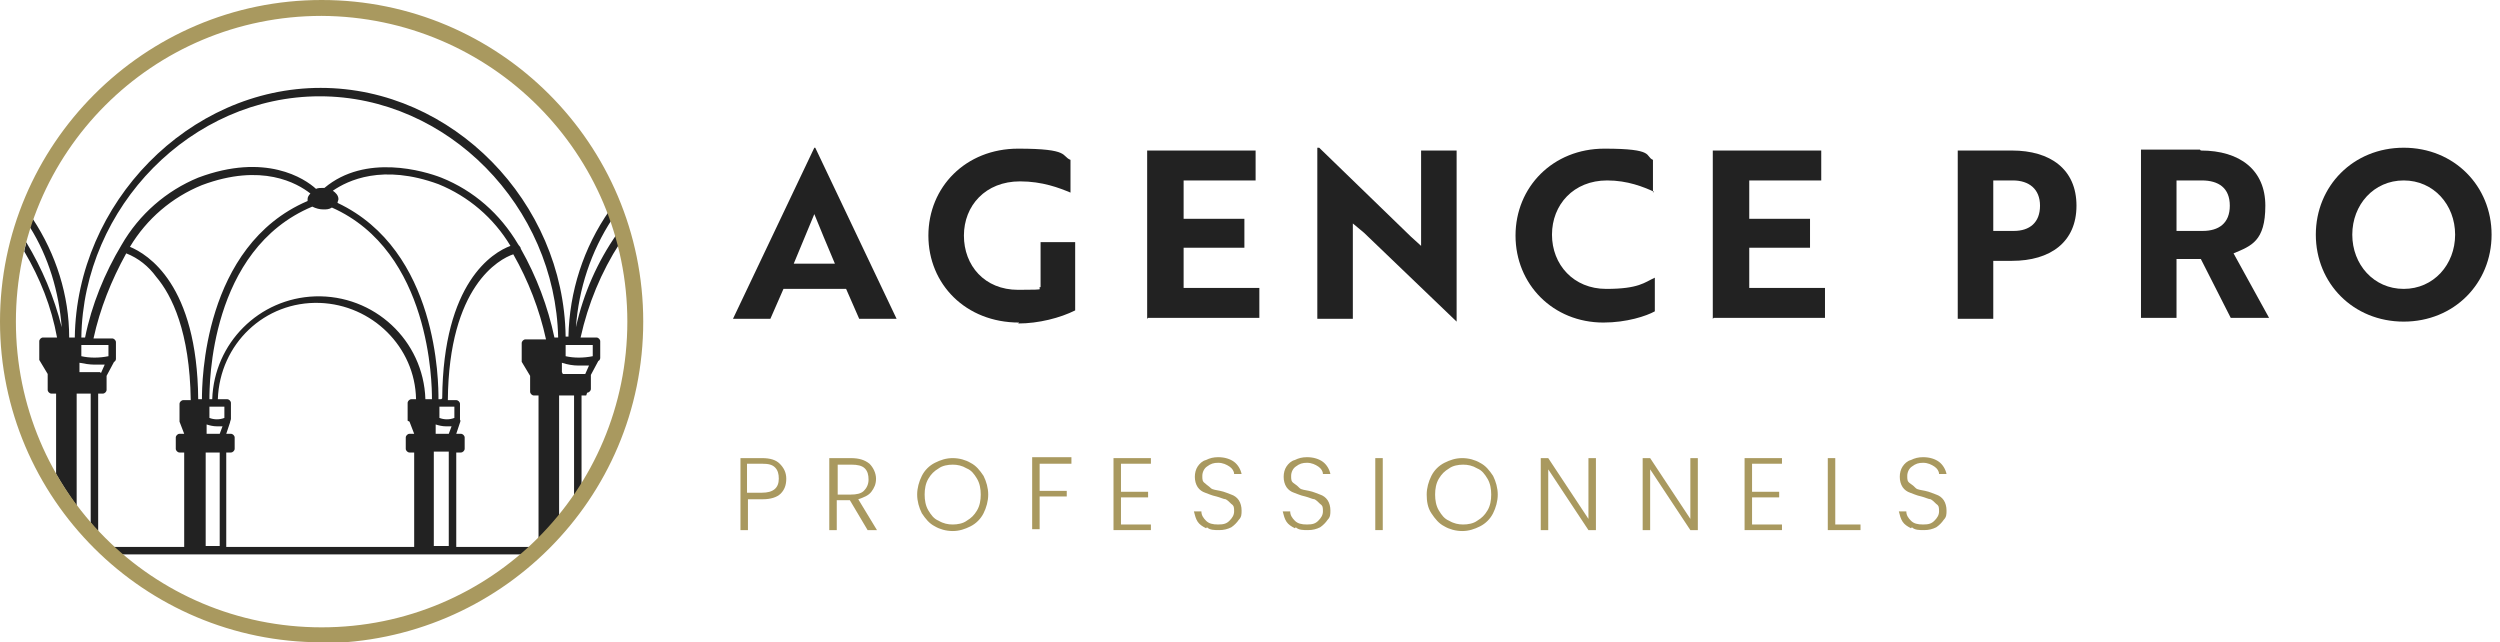 <?xml version="1.0" encoding="UTF-8"?>
<svg xmlns="http://www.w3.org/2000/svg" id="Calque_2" version="1.1" viewBox="0 0 267.4 68.7">
  <defs>
    <style>
      .st0 {
        isolation: isolate;
      }

      .st1 {
        fill: #222;
      }

      .st2 {
        fill: #a9995f;
      }
    </style>
  </defs>
  <g id="Calque_1-2">
    <g id="Groupe_6272">
      <g id="AGENCE_PRO" class="st0">
        <g class="st0">
          <g class="st0">
            <path class="st1" d="M87,15.8h.2l8.7,18.3h-4l-1.4-3.2h-6.7l-1.4,3.2h-4l8.7-18.3ZM89.3,28.2c-.8-1.9-1.6-3.8-2.2-5.3-.5,1.2-1.5,3.6-2.2,5.3h4.4Z"></path>
          </g>
        </g>
        <g class="st0">
          <g class="st0">
            <path class="st1" d="M109,34.5c-5.7,0-9.7-4.1-9.7-9.3s4-9.3,9.6-9.3,4.6.8,5.6,1.2v3.5c-1.2-.5-3-1.2-5.4-1.2-3.7,0-6,2.6-6,5.8s2.2,5.8,5.8,5.8,1.8-.1,2.4-.3v-4.8h3.7v7.3c-1.6.8-3.9,1.4-6.1,1.4Z"></path>
          </g>
          <g class="st0">
            <path class="st1" d="M122.7,34.1v-18h11.6v3.2h-7.7v4.1h6.5v3.1h-6.5v4.3h8.1v3.2h-11.9Z"></path>
          </g>
        </g>
        <g class="st0">
          <g class="st0">
            <path class="st1" d="M155.8,34.4l-9.9-9.5-1.2-1v10.2h-3.8V15.8h.2l9.8,9.5,1.1,1v-10.2h3.8v18.3h-.1Z"></path>
          </g>
        </g>
        <g class="st0">
          <g class="st0">
            <path class="st1" d="M176.9,20.5c-1.1-.5-2.8-1.2-5-1.2-3.6,0-5.9,2.6-5.9,5.8s2.3,5.8,5.8,5.8,4.1-.7,5.2-1.2v3.6c-.9.5-3,1.2-5.5,1.2-5.4,0-9.4-4.1-9.4-9.3s4-9.3,9.5-9.3,4.3.8,5.2,1.2v3.5Z"></path>
          </g>
        </g>
        <g class="st0">
          <g class="st0">
            <path class="st1" d="M183.2,34.1v-18h11.6v3.2h-7.7v4.1h6.5v3.1h-6.5v4.3h8.1v3.2h-11.9Z"></path>
          </g>
        </g>
        <g class="st0">
          <g class="st0">
            <path class="st1" d="M213.2,28v6.1h-3.8v-18h5.8c4.1,0,6.9,2,6.9,5.9s-2.8,5.9-6.9,5.9h-2ZM213.2,19.3v5.4h2.2c1.7,0,2.8-.9,2.8-2.7s-1.2-2.7-2.9-2.7h-2.1Z"></path>
          </g>
          <g class="st0">
            <path class="st1" d="M235.4,16.1c4.2,0,6.9,2.1,6.9,5.9s-1.5,4.3-3.4,5.1l3.8,6.9h-4.1l-3.2-6.3h-2.6v6.3h-3.8v-18h6.3ZM232.8,19.3v5.4h2.8c1.7,0,2.9-.8,2.9-2.7s-1.2-2.7-3-2.7h-2.6Z"></path>
          </g>
        </g>
        <g class="st0">
          <g class="st0">
            <path class="st1" d="M257.1,15.8c5.4,0,9.4,4.1,9.4,9.3s-4,9.3-9.4,9.3-9.4-4.1-9.4-9.3,4-9.3,9.4-9.3ZM257.1,30.9c3.2,0,5.5-2.6,5.5-5.8s-2.3-5.8-5.5-5.8-5.5,2.6-5.5,5.8,2.3,5.8,5.5,5.8Z"></path>
          </g>
        </g>
      </g>
      <g id="PROFESSIONNELS" class="st0">
        <g class="st0">
          <g class="st0">
            <path class="st2" d="M83.5,52.8c-.4.4-1.1.6-1.9.6h-1.6v3.3h-.8v-7.7h2.3c.9,0,1.5.2,1.9.6.4.4.7.9.7,1.6s-.2,1.2-.6,1.6ZM83.3,51.2c0-.5-.1-.9-.4-1.2-.3-.3-.7-.4-1.4-.4h-1.6v3.1h1.6c1.2,0,1.8-.5,1.8-1.5Z"></path>
          </g>
        </g>
        <g class="st0">
          <g class="st0">
            <path class="st2" d="M92.8,56.7l-1.9-3.2h-1.4v3.2h-.8v-7.7h2.3c.9,0,1.5.2,2,.6.4.4.7,1,.7,1.6s-.2,1-.5,1.4-.8.6-1.4.8l2,3.3h-.9ZM89.4,52.9h1.6c.6,0,1.1-.1,1.4-.4.3-.3.5-.7.5-1.2s-.1-.9-.4-1.2c-.3-.3-.8-.4-1.4-.4h-1.5v3.2Z"></path>
          </g>
        </g>
        <g class="st0">
          <g class="st0">
            <path class="st2" d="M100,56.3c-.6-.3-1-.8-1.4-1.4-.3-.6-.5-1.3-.5-2s.2-1.4.5-2c.3-.6.8-1.1,1.4-1.4s1.2-.5,1.9-.5,1.4.2,1.9.5c.6.3,1,.8,1.4,1.4.3.6.5,1.3.5,2s-.2,1.4-.5,2-.8,1.1-1.4,1.4c-.6.3-1.2.5-1.9.5s-1.4-.2-1.9-.5ZM103.4,55.7c.5-.3.8-.6,1.1-1.1.3-.5.4-1.1.4-1.7s-.1-1.2-.4-1.7c-.3-.5-.6-.9-1.1-1.1-.5-.3-1-.4-1.5-.4s-1.1.1-1.5.4c-.5.3-.8.6-1.1,1.1-.3.5-.4,1.1-.4,1.7s.1,1.2.4,1.7c.3.5.6.9,1.1,1.1.5.3,1,.4,1.5.4s1.1-.1,1.5-.4Z"></path>
          </g>
        </g>
        <g class="st0">
          <g class="st0">
            <path class="st2" d="M114.6,49v.6h-3.4v2.9h2.9v.6h-2.9v3.5h-.8v-7.7h4.2Z"></path>
            <path class="st2" d="M119.9,49.7v2.9h2.9v.6h-2.9v2.9h3.2v.6h-4v-7.7h4v.6h-3.2Z"></path>
            <path class="st2" d="M129,56.5c-.4-.2-.7-.4-.9-.7-.2-.3-.3-.7-.4-1.1h.8c0,.4.2.7.5,1,.3.3.7.4,1.3.4s.9-.1,1.2-.4c.3-.3.5-.6.5-1s0-.6-.3-.8c-.2-.2-.4-.4-.6-.5-.2,0-.6-.2-1-.3-.5-.1-.9-.3-1.2-.4s-.6-.3-.8-.6c-.2-.3-.3-.7-.3-1.1s.1-.8.3-1.1c.2-.3.5-.6.9-.7.4-.2.8-.3,1.3-.3.7,0,1.3.2,1.7.5.4.3.7.8.8,1.3h-.8c0-.3-.2-.6-.5-.8-.3-.2-.7-.4-1.2-.4s-.8.1-1.2.4c-.3.2-.5.6-.5,1s0,.6.3.8c.2.2.4.3.6.5s.6.2,1,.3c.5.1.9.3,1.2.4s.6.3.8.6c.2.3.3.7.3,1.1s0,.7-.3,1c-.2.3-.5.6-.8.8-.4.2-.8.3-1.3.3s-1,0-1.3-.3Z"></path>
            <path class="st2" d="M138.5,56.5c-.4-.2-.7-.4-.9-.7s-.3-.7-.4-1.1h.8c0,.4.2.7.5,1,.3.3.7.4,1.3.4s.9-.1,1.2-.4.5-.6.5-1,0-.6-.3-.8c-.2-.2-.4-.4-.6-.5-.2,0-.6-.2-1-.3-.5-.1-.9-.3-1.2-.4s-.6-.3-.8-.6c-.2-.3-.3-.7-.3-1.1s.1-.8.3-1.1.5-.6.9-.7c.4-.2.8-.3,1.3-.3.7,0,1.3.2,1.7.5.4.3.7.8.8,1.3h-.8c0-.3-.2-.6-.5-.8-.3-.2-.7-.4-1.2-.4s-.8.1-1.2.4c-.3.2-.5.6-.5,1s0,.6.3.8.4.3.6.5.6.2,1,.3c.5.1.9.3,1.2.4s.6.3.8.6c.2.3.3.7.3,1.1s0,.7-.3,1c-.2.3-.5.6-.8.8-.4.2-.8.3-1.3.3s-1,0-1.3-.3Z"></path>
            <path class="st2" d="M147.9,49v7.7h-.8v-7.7h.8Z"></path>
            <path class="st2" d="M154.5,56.3c-.6-.3-1-.8-1.4-1.4s-.5-1.3-.5-2,.2-1.4.5-2c.3-.6.8-1.1,1.4-1.4s1.2-.5,1.9-.5,1.4.2,1.9.5c.6.3,1,.8,1.4,1.4.3.6.5,1.3.5,2s-.2,1.4-.5,2-.8,1.1-1.4,1.4c-.6.3-1.2.5-1.9.5s-1.4-.2-1.9-.5ZM158,55.7c.5-.3.8-.6,1.1-1.1.3-.5.4-1.1.4-1.7s-.1-1.2-.4-1.7c-.3-.5-.6-.9-1.1-1.1-.5-.3-1-.4-1.5-.4s-1.1.1-1.5.4c-.5.3-.8.6-1.1,1.1-.3.5-.4,1.1-.4,1.7s.1,1.2.4,1.7c.3.5.6.9,1.1,1.1.5.3,1,.4,1.5.4s1.1-.1,1.5-.4Z"></path>
            <path class="st2" d="M170.7,56.7h-.8l-4.3-6.5v6.5h-.8v-7.7h.8l4.3,6.5v-6.5h.8v7.7Z"></path>
            <path class="st2" d="M181.6,56.7h-.8l-4.3-6.5v6.5h-.8v-7.7h.8l4.3,6.5v-6.5h.8v7.7Z"></path>
            <path class="st2" d="M187.4,49.7v2.9h2.9v.6h-2.9v2.9h3.2v.6h-4v-7.7h4v.6h-3.2Z"></path>
            <path class="st2" d="M196.2,56.1h2.8v.6h-3.5v-7.7h.8v7.1Z"></path>
          </g>
        </g>
        <g class="st0">
          <g class="st0">
            <path class="st2" d="M204.4,56.5c-.4-.2-.7-.4-.9-.7s-.3-.7-.4-1.1h.8c0,.4.2.7.5,1,.3.3.7.4,1.3.4s.9-.1,1.2-.4.5-.6.5-1,0-.6-.3-.8c-.2-.2-.4-.4-.6-.5-.2,0-.6-.2-1-.3-.5-.1-.9-.3-1.2-.4s-.6-.3-.8-.6c-.2-.3-.3-.7-.3-1.1s.1-.8.3-1.1.5-.6.9-.7c.4-.2.8-.3,1.3-.3.7,0,1.3.2,1.7.5.4.3.7.8.8,1.3h-.8c0-.3-.2-.6-.5-.8-.3-.2-.7-.4-1.2-.4s-.8.1-1.2.4c-.3.2-.5.6-.5,1s0,.6.3.8.4.3.6.5.6.2,1,.3c.5.1.9.3,1.2.4s.6.3.8.6c.2.3.3.7.3,1.1s0,.7-.3,1c-.2.3-.5.6-.8.8-.4.2-.8.3-1.3.3s-1,0-1.3-.3Z"></path>
          </g>
        </g>
      </g>
      <path id="Tracé_10966" class="st1" d="M62.8,42c.2,0,.4-.2.4-.4v-1.5h0s.8-1.5.8-1.5c.1,0,.2-.2.2-.3,0,0,0,0,0-.1v-1.7c0-.2-.2-.4-.4-.4h-1.7c.8-3.6,2.2-7,4.2-10.1,0-.3-.2-.6-.3-1-2.1,3-3.6,6.4-4.4,10,.3-4.1,1.6-8.1,3.9-11.6,0-.3-.2-.6-.3-.9-2.8,4-4.3,8.7-4.4,13.5h-.3c-.2-14.4-12.1-26.6-26.2-26.6S8.2,21.7,8,36.1h-.6c0-4.5-1.4-8.9-3.9-12.7-.1.3-.2.6-.3.9,2,3.2,3.1,6.9,3.4,10.7-.8-3.2-2.1-6.3-3.8-9.1,0,.3-.2.7-.2,1,1.7,2.9,2.9,5.9,3.5,9.2h-1.5c-.2,0-.4.2-.4.4h0v1.8c0,0,0,.1,0,.2l.9,1.5s0,0,0,.2v1.5c0,.2.2.4.4.4h.5v8.6c.7,1.2,1.4,2.3,2.2,3.4v-12h1.5v13.8c.2.3.5.6.8.9v-14.7h.5c.2,0,.4-.2.4-.4h0v-1.5h0s.8-1.5.8-1.5c.1,0,.2-.2.2-.3,0,0,0,0,0-.1v-1.7c0-.2-.2-.4-.4-.4h-2c.7-3.2,1.9-6.2,3.5-9.1,1.3.5,2.4,1.4,3.2,2.5,1.7,2,3.6,5.9,3.7,13.2h-.8c-.2,0-.4.2-.4.4h0v1.8s0,0,0,.1l.5,1.3h-.5c-.2,0-.4.2-.4.4h0v1.2c0,.2.2.4.4.4h.5v10.1h-7.6c.3.3.6.5.9.8h42.9c.3-.2.6-.5.9-.8h-8v-10.1h.5c.2,0,.4-.2.4-.4v-1.2c0-.2-.2-.4-.4-.4h-.5l.4-1.2c0,0,.1-.2,0-.3,0,0,0,0,0,0v-1.7c0-.2-.2-.4-.4-.4h-.9c.1-12.2,5.5-15.1,7-15.6,1.6,2.8,2.8,5.9,3.5,9.1h-2.2c-.2,0-.4.2-.4.4v1.8c0,0,0,.1,0,.2l.9,1.5s0,0,0,.2v1.5c0,.2.2.4.4.4h.5v15.4c.8-.8,1.5-1.6,2.2-2.4v-13h1.6v10.9c.3-.4.5-.8.8-1.2v-9.7h.5,0ZM10.7,39.8h-2.2v-1c.5.1,1.1.2,1.6.2s.7,0,1.1,0l-.4.9h0ZM11.6,36.9v1.2c-1,.2-2,.2-2.9,0v-1.2h2.9ZM21.2,42.7c-.1-12.3-5.4-15.5-7.3-16.3,1.8-3,4.5-5.3,7.7-6.6,6.4-2.4,10.2-.2,11.6.9-.2.2-.3.4-.3.6s0,.1,0,.2c-11.2,4.8-11.3,19.5-11.3,21.2,0,0-.5,0-.4,0ZM23.5,58.4h-1.5v-10h1.5v10ZM23.5,46.4h-1.4v-1c.3.1.7.2,1.1.2s.4,0,.6,0c0,0-.3.8-.3.8ZM24,44.7c-.5.2-1.1.2-1.6,0v-1.2h1.6v1.2ZM43.8,45.1l.5,1.3h-.5c-.2,0-.4.2-.4.4h0v1.2c0,.2.2.4.4.4h.5v10.1h-20.1v-10.1h.5c.2,0,.4-.2.4-.4v-1.2c0-.2-.2-.4-.4-.4h-.5l.4-1.2c0-.1.1-.3.1-.4v-1.7c0-.2-.2-.4-.4-.4h-1c.2-5.9,5-10.5,10.9-10.3,5.6.2,10.2,4.7,10.3,10.3h-.5c-.2,0-.4.2-.4.4h0v1.8s0,0,0,.1M46.2,42.7h-.7c-.2-6.3-5.5-11.2-11.8-11-6,.2-10.8,5-11,11h-.3c0-1.5,0-16,11-20.6.4.2.8.3,1.2.3.3,0,.6,0,.9-.2,10.6,4.7,10.7,19,10.7,20.4M48,58.4h-1.6v-10.1h1.6v10.1ZM48,46.4h-1.4v-1c.3.1.7.2,1.1.2s.4,0,.6,0l-.3.8ZM48.6,43.5v1.2c-.5.2-1.1.2-1.6,0v-1.2h1.6ZM47.2,42.7h-.3c0-1.7,0-15.9-10.8-21,0-.1.1-.3.1-.4,0-.4-.3-.7-.6-.9,1.6-1.1,5.3-2.9,11.3-.7,3.2,1.3,5.9,3.6,7.7,6.6-1.9.7-7.2,3.9-7.3,16.3M59.3,36.1c-.7-3.3-1.9-6.5-3.6-9.5,0-.2-.2-.3-.3-.5-1.9-3.2-4.7-5.7-8.2-7.1-1.8-.7-8.1-2.6-12.5,1.1,0,0-.1,0-.2,0-.2,0-.5,0-.7.1-1.2-1.1-5.4-3.9-12.6-1.2-3.4,1.4-6.3,3.9-8.2,7.2,0,0,0,0,0,0-1.8,3-3.2,6.4-3.9,9.9h-.4c.2-14,11.8-25.8,25.5-25.8s25.2,11.8,25.5,25.8h-.4,0ZM60.5,36.9h2.9v1.2c-1,.2-2,.2-2.9,0,0,0,0-1.2,0-1.2ZM60.1,39.8v-1c.6.2,1.2.3,1.8.3s.7,0,1.1,0l-.4.9h-2.4Z"></path>
      <path id="Tracé_10967" class="st2" d="M34.4,68.7C15.4,68.7,0,53.3,0,34.4S15.4,0,34.4,0s34.4,15.4,34.4,34.4h0c0,19-15.4,34.3-34.4,34.4M34.4,1.7C16.3,1.7,1.7,16.3,1.7,34.4s14.6,32.7,32.7,32.7,32.7-14.6,32.7-32.7c0-18-14.6-32.6-32.7-32.7"></path>
    </g>
  </g>
</svg>
